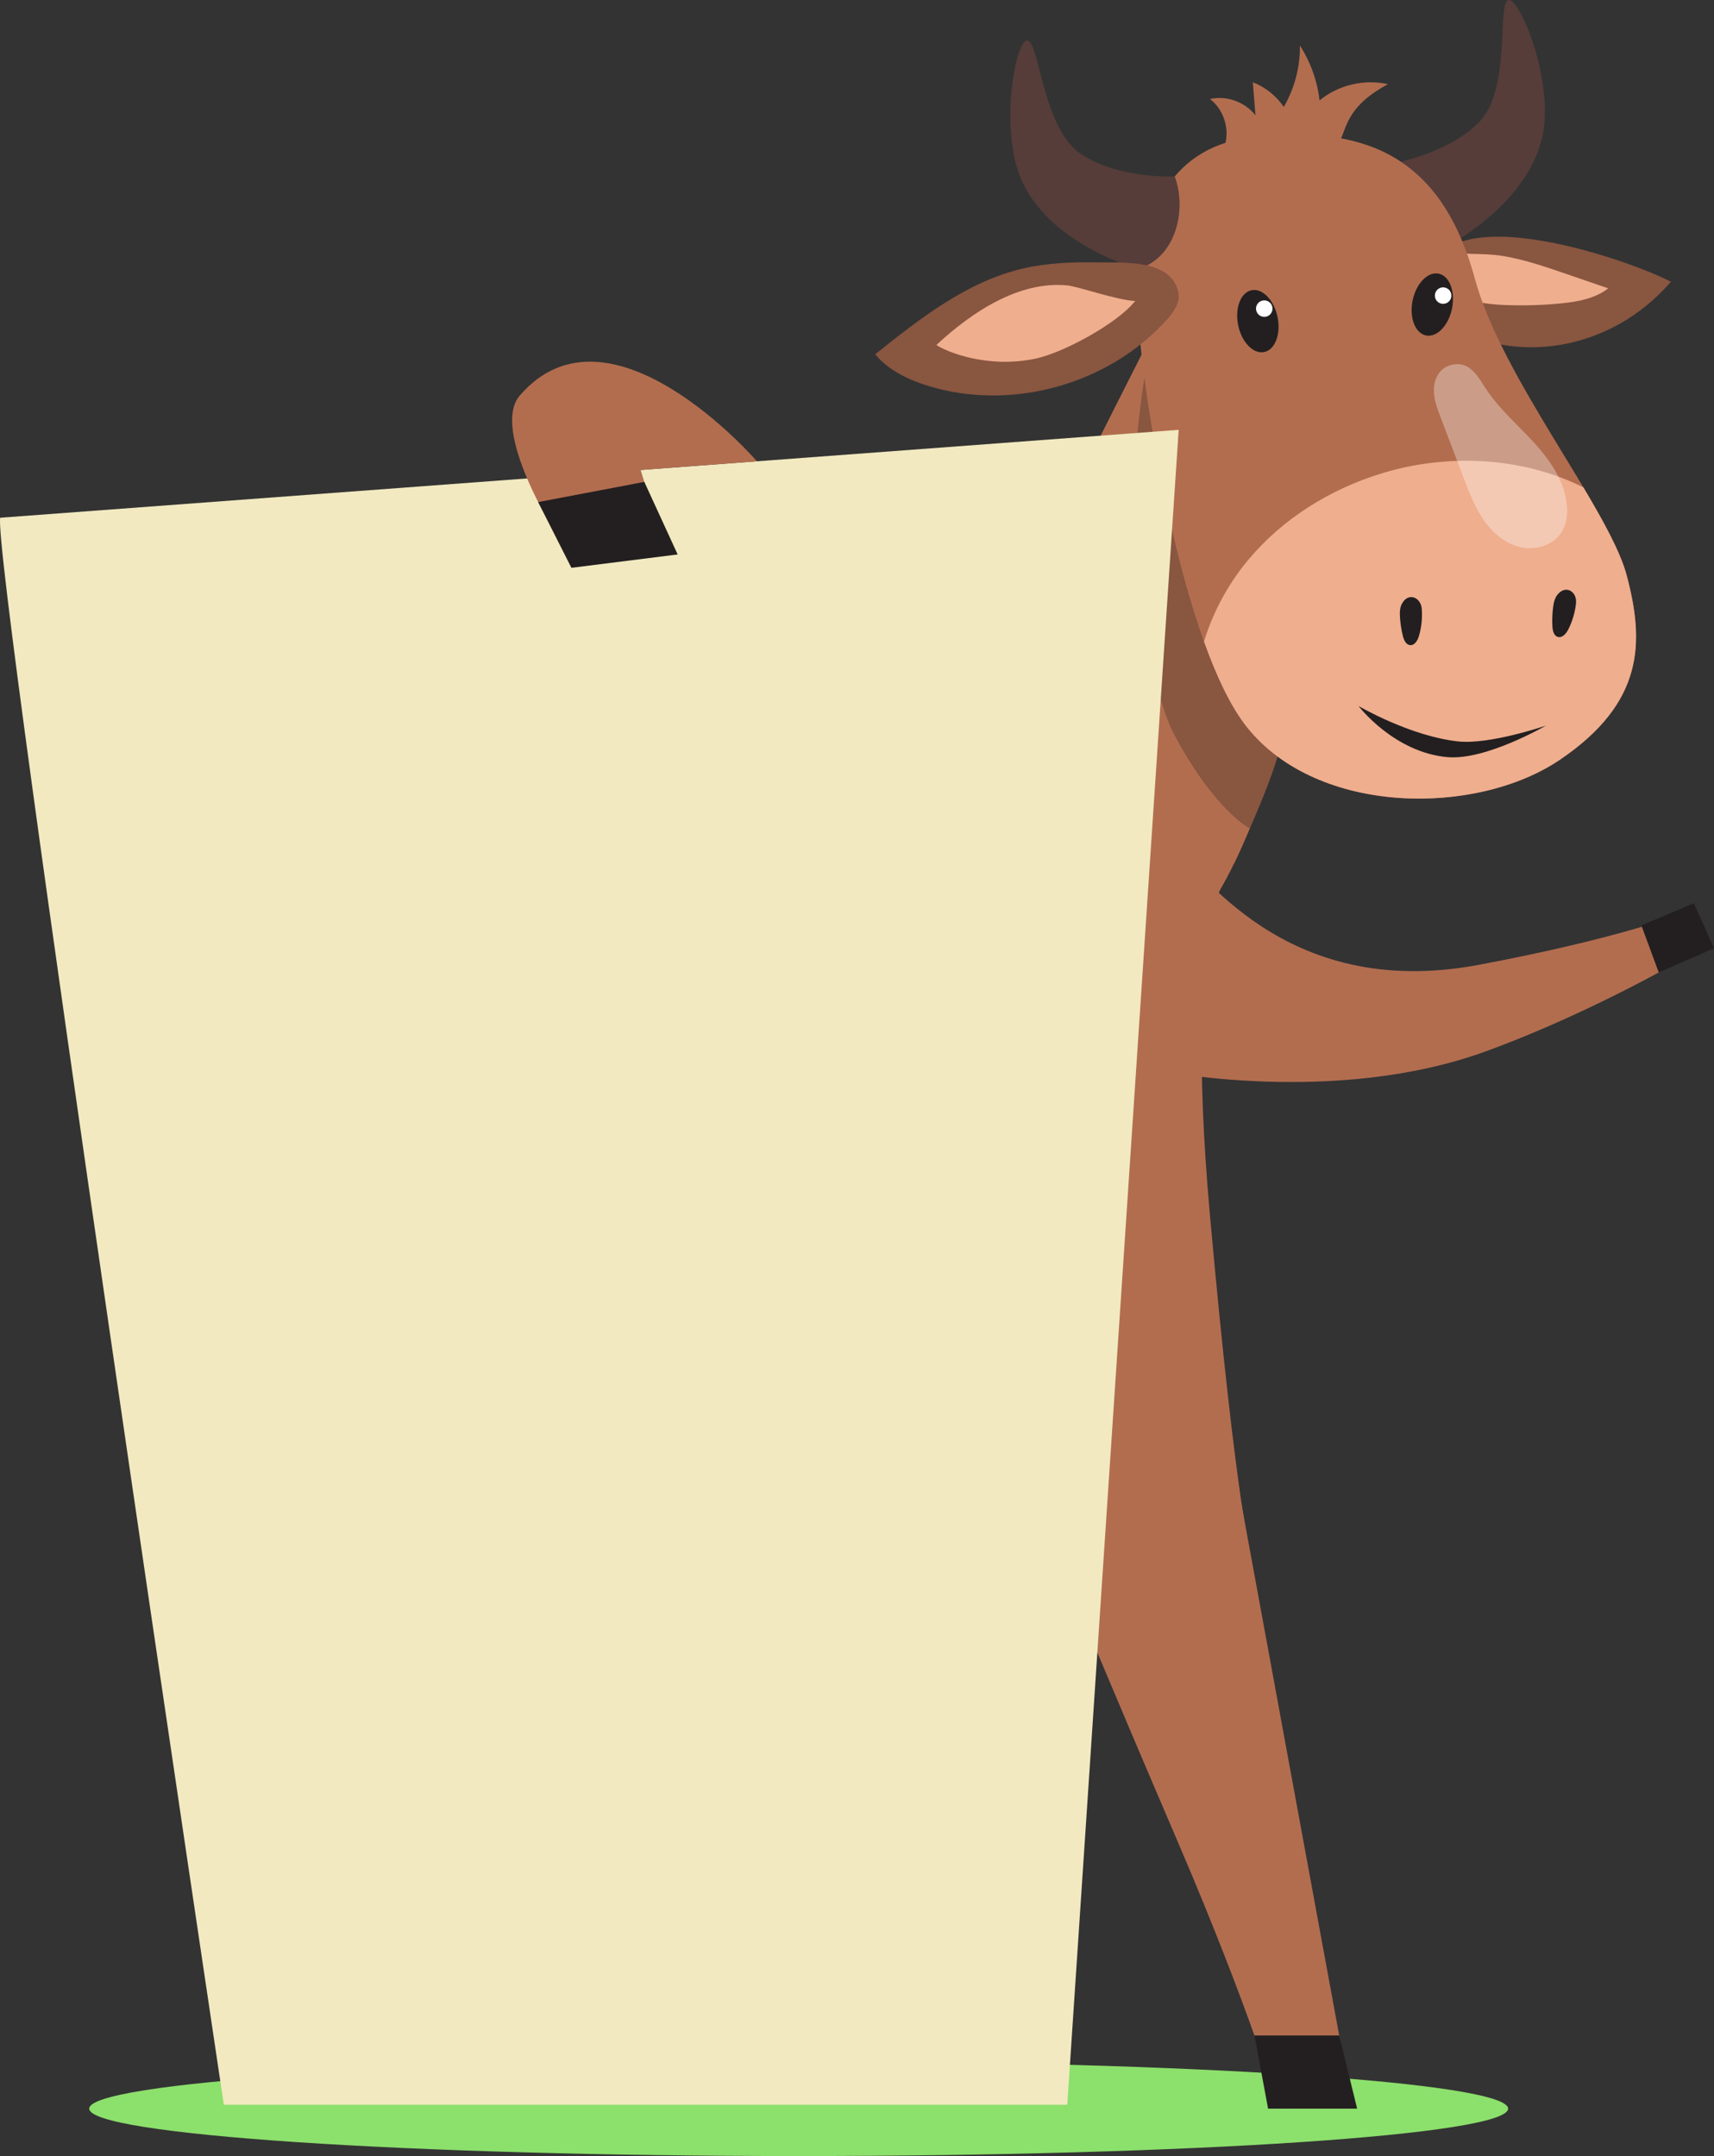 <?xml version="1.0" encoding="UTF-8"?><svg id="uuid-f3864d2a-28c4-4d5f-b0dd-f59b78e565c8" xmlns="http://www.w3.org/2000/svg" width="674.19" height="848.14" viewBox="0 0 674.19 848.14"><rect x="0" y="0" width="674.19" height="848.14" fill="#333333" stroke="none"/><g id="uuid-41bea296-ebf4-4b01-8134-e0bee84c7bd3"><path d="M593.21,829.5c0,10.3-124.94,18.65-279.06,18.65s-279.06-8.35-279.06-18.65,124.94-18.65,279.06-18.65,279.06,8.35,279.06,18.65Z" style="fill:#8ce06c; stroke-width:0px;"/><path d="M463.98,337.08c7.57,2.09,39.79,57.05,117.5,42.5,55.83-10.45,80.62-20.34,80.62-20.34l4.19,15.53s-38.03,22.79-81.66,38.74c-59.98,21.93-129.82,7.45-129.82,7.45l9.18-83.88Z" style="fill:#b26d4f; stroke-width:0px;"/><path d="M482.78,561.23c.74,4.87,49.01,266.75,49.01,266.75l-28.75,1.52s-11.12-38.15-39.41-104.12c-28.29-65.98-43.83-103.6-43.83-103.6l62.98-60.55h0Z" style="fill:#b26d4f; stroke-width:0px;"/><path d="M485.87,338.75c-.18.39-21.05,15.42-9.96,139.12,10.4,115.97,16.56,136.48,16.56,136.48l-124.16,41.26v-316.86l123.26-12.85-5.7,12.85Z" style="fill:#b26d4f; stroke-width:0px;"/><path d="M524.63,183.45c-.02,2.07-11.85,107.54-43.38,164.23-21.28,38.27-33.04,43.91-33.04,43.91l-109.89-119.26s55.54-20.88,71.77-54.64c16.22-33.76,45.82-91.73,45.82-91.73l68.73,57.49Z" style="fill:#b26d4f; stroke-width:0px;"/><path d="M504.59,287.38c-.1,10.16-13.01,38.52-13.01,38.52,0,0-13.59-6.82-29.56-36.65-10.58-19.76-15.93-70.49-16.23-91.38-.29-20.88,5.59-61.49,6.67-59.29,1.08,2.21,52.71,87.81,52.71,87.81l-.57,60.98h0Z" style="fill:#895640; stroke-width:0px;"/><path d="M657.23,110.84c-23.26,27-61.32,33.68-89.97,15.78-1.44-.9-2.88-1.88-3.93-3.36-1.28-1.81-1.84-4.19-2.04-6.55-3.7-44.21,80.13-14.31,95.94-5.87Z" style="fill:#895640; stroke-width:0px;"/><path d="M615.39,107.52c5.73,1.97,11.47,3.94,17.2,5.91-5.24,4.09-12.13,5.29-18.74,5.94-7.3.72-14.65.92-21.98.62-7.6-.32-15.59-1.34-21.66-5.92-1.23-.93-2.41-2.06-2.88-3.52-.38-1.16-.28-2.43-.03-3.62.43-2.01,1.33-3.97,2.82-5.37,2.59-2.43,5.45-1.8,8.61-1.7,4.19.12,8.23.14,12.39.83,8.31,1.37,16.32,4.1,24.27,6.83Z" style="fill:#efae8e; stroke-width:0px;"/><path d="M547.48,64.29s21.76-3.46,34.31-16.25c12.55-12.79,7.08-45.84,11.34-47.95,4.26-2.11,18.97,32.68,13.23,54.97-6.77,26.26-37.12,41.79-37.12,41.79,0,0-9.89.4-16.91-10.47-7.02-10.86-4.84-22.1-4.84-22.1h0Z" style="fill:#563d39; stroke-width:0px;"/><path d="M494.44,53.7c38.07-3.65,71.61,3.93,85.65,55.83,10.61,39.21,52.74,90.42,59.76,116.82,7.02,26.41,6.8,50.02-26.11,72.42-32.91,22.4-95.39,22.13-123.22-12.65-27.83-34.78-44.64-152.04-43.08-172.39,2.3-29.88,12.45-56.73,47-60.03Z" style="fill:#b26d4f; stroke-width:0px;"/><path d="M491.08,220.14c13.41-16.06,31.91-27.55,51.89-33.77,26.09-8.12,55.68-6.73,79.86,5.37,8.02,13.47,14.6,25.51,17.02,34.6,7.02,26.41,6.8,50.02-26.11,72.42-32.91,22.4-95.39,22.13-123.22-12.65-6.23-7.78-11.9-19.69-16.94-33.72,3.57-11.76,9.61-22.81,17.49-32.26Z" style="fill:#efae8e; stroke-width:0px;"/><path d="M462.07,69.42s-22.01,1.07-36.91-8.87c-14.9-9.95-16.32-43.42-20.92-44.61-4.6-1.2-11.87,35.88-1.69,56.51,12,24.31,44.9,33.3,44.9,33.3,0,0,9.76-1.64,14.41-13.71,4.65-12.07.21-22.62.21-22.62h0Z" style="fill:#563d39; stroke-width:0px;"/><path d="M432.01,103.21c-9.95-.17-19.98.17-29.67,2.43-21.99,5.13-40.43,19.62-58.08,33.72,5.24,6.37,13.06,10.06,20.95,12.48,32.77,10.03,70.92-.6,93.79-26.13,2.65-2.96,5.26-6.66,4.5-10.56-2.58-13.31-21.68-11.77-31.5-11.94Z" style="fill:#895640; stroke-width:0px;"/><path d="M419.77,112.27c-18.93-1.83-37.54,10.49-51.46,23.45,3.92,2.66,20.08,9.34,38.98,5.37,10.78-2.26,32.09-13.7,39.24-22.69-7.04-.26-22.45-5.72-26.76-6.14Z" style="fill:#efae8e; stroke-width:0px;"/><path d="M555.64,118.22c-1.37,6.71.98,12.86,5.26,13.74,4.28.88,8.86-3.85,10.24-10.57,1.37-6.71-.98-12.86-5.26-13.74-4.28-.88-8.86,3.85-10.24,10.57Z" style="fill:#231f20; stroke-width:0px;"/><path d="M564.46,115.63c-.36,1.75.77,3.47,2.53,3.83,1.75.36,3.47-.77,3.83-2.53.36-1.75-.77-3.47-2.53-3.83-1.75-.36-3.47.77-3.83,2.53Z" style="fill:#fff; stroke-width:0px;"/><path d="M487.02,127.91c1.37,6.71,5.95,11.45,10.23,10.58,4.28-.87,6.64-7.02,5.27-13.74-1.37-6.71-5.95-11.45-10.23-10.58-4.28.87-6.64,7.02-5.27,13.74Z" style="fill:#231f20; stroke-width:0px;"/><path d="M494.11,122.06c.36,1.75,2.07,2.89,3.83,2.53,1.75-.36,2.89-2.07,2.53-3.83-.36-1.75-2.07-2.89-3.83-2.53s-2.89,2.07-2.53,3.83Z" style="fill:#fff; stroke-width:0px;"/><path d="M619.91,237.33c-.38,3.58-1.42,7.1-3.05,10.31-.83,1.63-2.37,3.43-4.13,2.9-1.56-.48-2.01-2.44-2.1-4.08-.14-2.47-.05-4.95.25-7.41.22-1.83.61-3.74,1.78-5.17,3.3-4,7.73-1.07,7.25,3.44Z" style="fill:#231f20; stroke-width:0px;"/><path d="M559.23,239.47c.29,3.59-.08,7.24-1.09,10.7-.51,1.76-1.7,3.81-3.52,3.61-1.62-.18-2.43-2.03-2.82-3.62-.59-2.4-.97-4.86-1.13-7.32-.12-1.84-.09-3.79.8-5.41,2.5-4.54,7.4-2.48,7.77,2.04Z" style="fill:#231f20; stroke-width:0px;"/><path d="M608.01,285.48c-.82.26-22.27,7.51-34.47,6.18-19.02-2.08-39.16-13.92-39.16-13.92,0,0,13.92,18.29,35.04,20.11,15.05,1.3,38.6-12.37,38.6-12.37Z" style="fill:#231f20; stroke-width:0px;"/><path d="M545.89,33.11c-9.3-2.09-19.5.34-26.86,6.39-.87-7.65-3.53-15.09-7.71-21.56.09,8.42-2.12,16.85-6.35,24.14-2.95-4.38-7.26-7.81-12.18-9.71.35,4.34.69,8.68,1.04,13.02-4.09-5.3-11.37-7.92-17.91-6.45,5.79,4.38,8.12,12.79,5.41,19.52-.39.98-.89,2.04-.54,3.04.3.86,1.14,1.4,1.95,1.83,11.16,5.92,30.87,4.47,40.92-3.62,3.72-3,4.35-7.1,6.25-11.26,3.3-7.22,9.17-11.57,15.99-15.33Z" style="fill:#b26d4f; stroke-width:0px;"/><path d="M600.86,171.42c7.36,7.65,14.42,16.59,15.45,27.15.36,3.69-.09,7.59-2.06,10.74-3.23,5.18-10.16,7.29-16.12,5.96-5.96-1.34-10.95-5.57-14.45-10.58-3.5-5.01-5.71-10.78-7.88-16.49-3.07-8.06-6.13-16.13-9.2-24.19-1.36-3.58-2.74-7.28-2.59-11.1.15-3.83,2.24-7.84,5.87-9.06,8.53-2.85,11.69,5.04,15.45,10.39,4.45,6.34,10.19,11.63,15.54,17.19Z" style="fill:#fff; opacity:.33; stroke-width:0px;"/><path d="M.08,203.67c-3.17,16.23,87.96,624.31,87.96,624.31h331.76l43.83-658.89L.08,203.67Z" style="fill:#f2e9c0; stroke-width:0px;"/><path d="M218.69,210.05s-25.91-40.96-14.22-54.48c35.45-40.98,93.26,25.89,93.26,25.89l-45.76,3.41s4.87,15.65,5.35,17.57c.48,1.93-38.64,7.6-38.64,7.6Z" style="fill:#b26d4f; stroke-width:0px;"/><polygon points="211.68 197.51 224.76 223.37 266.55 218.11 253.44 189.57 211.68 197.51 211.68 197.51" style="fill:#231f20; stroke-width:0px;"/><path d="M666.28,355.3c-.64.33-20.66,8.73-20.66,8.73l6.83,18.51,21.75-9.48-7.92-17.77Z" style="fill:#231f20; stroke-width:0px;"/><polygon points="498.79 829.5 533.82 829.5 526.77 800.72 493.44 800.72 498.79 829.5" style="fill:#231f20; stroke-width:0px;"/></g></svg>